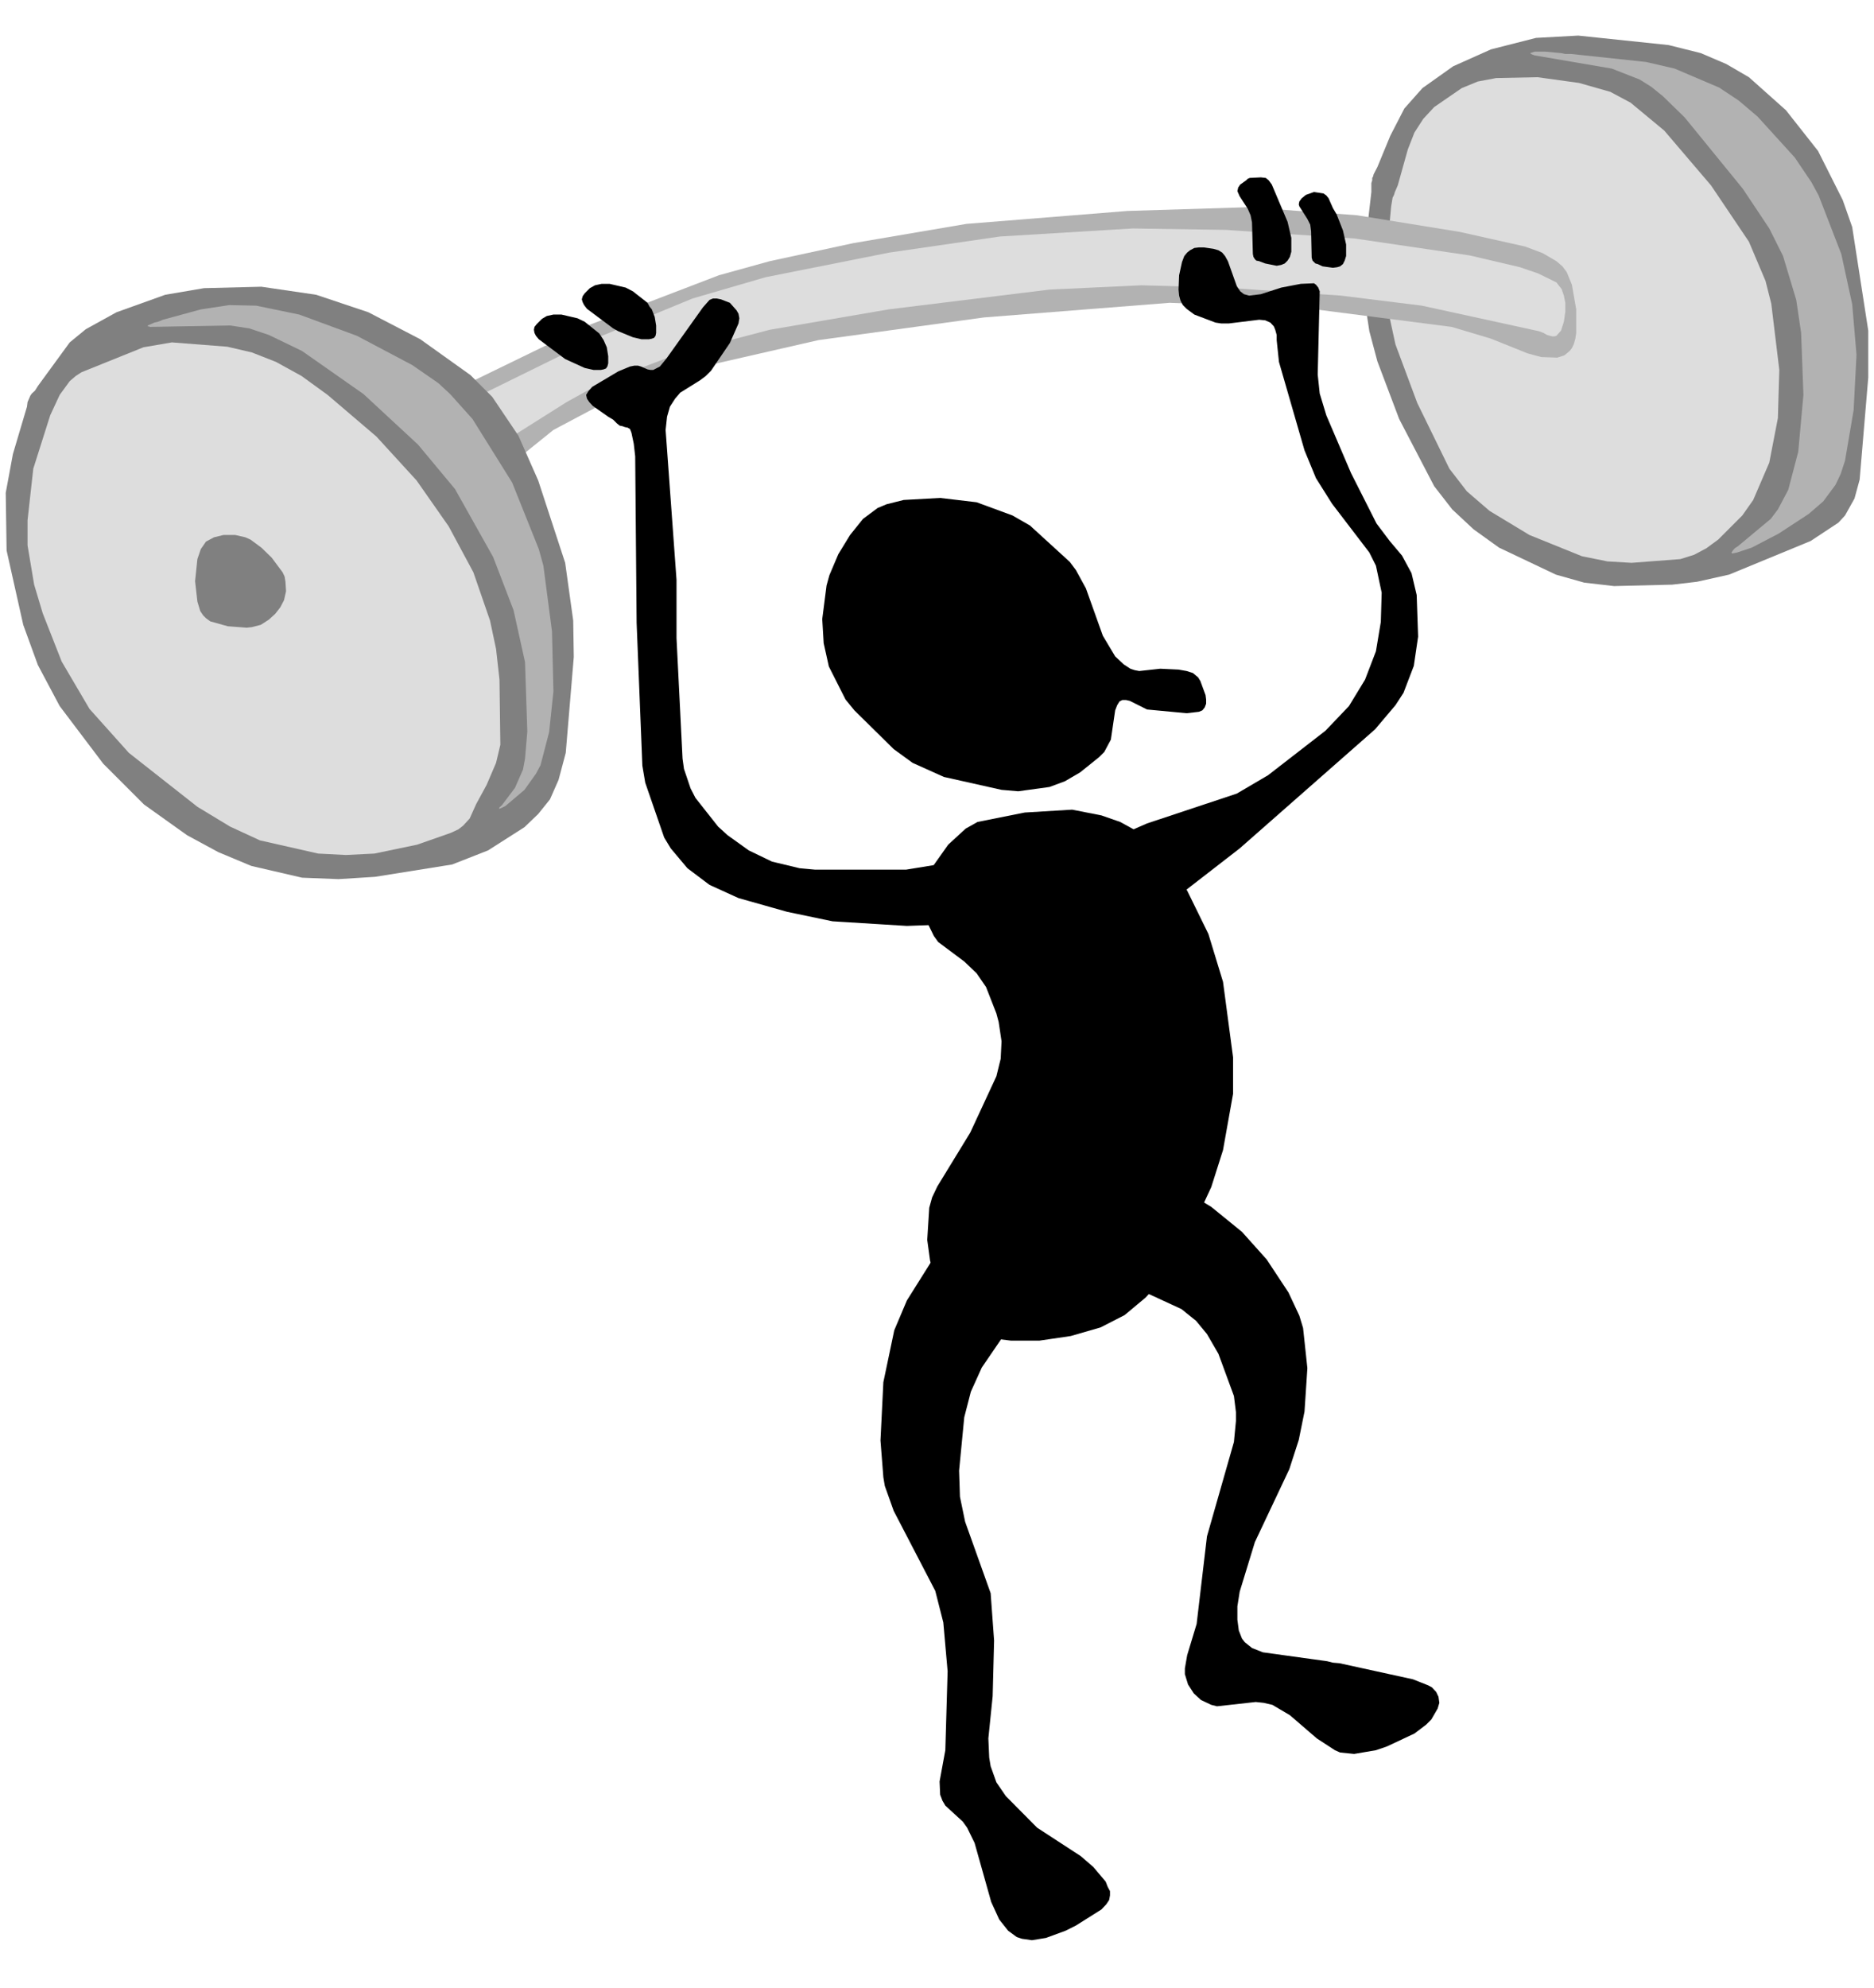 <svg xmlns="http://www.w3.org/2000/svg" width="435.467" height="461.8" fill-rule="evenodd" stroke-linecap="round" preserveAspectRatio="none" viewBox="0 0 6532 6927"><style>.brush1{fill:gray}.pen1{stroke:none}.brush2{fill:#b2b2b2}.brush3{fill:#ddd}.brush4{fill:#000}</style><path d="m6456 791-33-94-86-171-112-142-129-115-79-46-89-38-112-28-315-33-147 8-157 40-132 59-107 76-63 71-49 95-45 109-13 25-2 8-3 5v8l-3 10v31l-27 234-3 101 23 150 28 105 76 201 122 234 63 81 74 69 89 64 198 94 99 28 104 12 203-5 86-10 112-25 284-117 97-64 23-25 33-59 18-66 30-356v-163l-56-361z" class="pen1 brush1"/><path d="m6456 1060-38-175-79-204-25-46-58-86-130-143-66-56-68-45-155-66-99-23-262-28h-20l-15-3-54-5h-38l-15 5 2 3 13 5 269 46 97 38 40 25 41 33 76 74 203 249 92 138 48 96 46 153 17 115 8 216-18 198-35 133-36 68-25 33-114 95-11 7-7 8-3 5-2 2 2 3h3l15-3 51-17 94-49 104-68 51-44 43-58 18-38 15-46 30-176 10-193-15-176z" class="pen1 brush2"/><path d="m5684 358-71-38-109-31-145-20-144 3-64 12-56 23-96 66-38 41-31 48-23 59-35 125-10 23-3 10-5 10-5 30-23 247 5 82 33 152 76 204 112 229 61 79 79 68 139 84 183 74 89 18 84 5 170-13 48-15 43-23 41-30 84-84 38-54 56-130 30-155 5-168-28-231-20-79-58-137-132-196-163-191-117-97z" class="pen1 brush3"/><path d="m5479 992-18-44-15-20-21-18-48-28-61-23-228-51-358-58-379-28-421 13-561 45-394 67-292 63-177 49-470 180-424 206-107 61-30 23-10 5-5 16v10l-3 15v46l13 81 20 49 13 15 15 10 41 18 22 2h51l54-15 27-13 26-17 190-153 264-140 183-64 477-109 577-79 647-51 493 21 490 63 137 41 127 51 48 13 56 2 25-8 18-15 8-10 7-15 5-18 3-20v-82l-15-86z" class="pen1 brush2"/><path d="m5425 984-63-31-64-22-175-41-401-59-449-30-325-5-462 28-386 56-432 86-254 74-340 140-439 216-76 54-26 25-15 26-3 10v12l3 23 25 44 18 17 18 13 15 8 13 2h13l10-5 50-38 295-186 119-66 269-102 320-84 414-71 561-69 320-15 290 8 406 28 282 35 408 89 16 6 12 7 18 5h8l7-2 16-18 10-31 5-35v-31l-5-25-8-23-18-23z" class="pen1 brush3"/><path d="m1716 1383-76-76-175-125-181-94-182-61-191-28-200 5-135 23-170 61-107 59-56 46-111 152-10 16-11 10-5 7-10 23-2 16-49 165-25 135 3 201 58 259 51 140 76 143 152 201 142 142 150 107 109 59 115 48 177 41 127 5 127-8 269-43 125-49 127-81 48-46 41-51 30-68 25-94 28-334-2-127-28-201-94-287-69-156-91-135z" class="pen1 brush1"/><path d="m1647 1460-78-87-41-38-91-63-193-102-201-74-150-31-94-2-99 15-132 36-17 7-13 3-23 10v3h3l5 2 279-5 66 10 69 23 116 56 214 150 190 176 129 155 133 237 71 185 40 181 8 242-8 94-7 38-28 64-46 61-8 7-2 5 7-2 16-8 66-56 40-56 16-30 30-115 15-142-5-209-30-229-16-58-93-232-138-221z" class="pen1 brush2"/><path d="m1650 1994-86-160-112-160-140-153-170-145-91-66-89-49-84-33-86-20-193-15-99 17-216 87-20 13-21 18-35 48-33 71-59 186-20 180v87l23 137 30 100 66 168 97 165 137 153 239 188 114 69 104 48 203 46 97 5 99-5 149-31 117-41 26-12 17-13 23-25 23-51 36-66 33-77 15-63-3-227-12-107-21-99-58-168z" class="pen1 brush3"/><path d="m855 1872-35-8h-41l-33 8-28 15-18 26-12 35-8 77 8 71 10 33 10 15 10 10 15 11 61 17 66 5 18-2 31-8 28-18 22-20 18-23 13-25 7-31-2-33-3-18-7-15-38-51-36-35-38-28-18-8z" class="pen1 brush1"/><path d="m3008 1808-45 56-41 67-31 73-10 36-15 117 5 84 18 81 58 115 31 38 137 135 66 48 109 49 201 45 58 5 109-15 54-20 53-31 66-53 18-18 23-43 15-102 7-18 8-13 10-5h13l13 3 60 30 138 13 43-5 12-5 8-10 5-13v-15l-2-15-18-49-8-13-18-15-22-7-28-5-64-3-73 8-16-3-15-5-23-15-30-28-43-72-59-165-35-64-21-28-139-127-61-35-125-46-127-15-127 7-60 15-31 13-51 38zm897 1056-66-23-102-20-165 10-165 33-41 23-61 56-63 89-10 23-13 46 3 69 12 48 21 43 15 21 91 68 43 41 33 48 36 92 8 30 10 67-3 61-15 61-91 196-115 188-18 38-10 36-7 112 10 73 20 67 15 30 56 84 51 48 31 21 68 23 41 5h99l109-16 104-30 84-43 73-61 36-39 91-127 102-219 41-129 35-196v-127l-35-263-51-167-74-151-56-86-86-97-31-23-60-33z" class="pen1 brush4"/><path d="m4887 1936-43-51-46-61-89-176-86-201-23-76-7-66 7-290-5-13-8-10-7-5-46 2-68 13-71 23-41 5-18-5-13-10-12-18-31-87-10-18-10-12-13-8-17-5-34-5h-17l-16 2-15 8-10 8-10 12-8 21-10 46-2 50 2 21 5 18 8 15 13 13 27 20 74 28 20 3h26l106-13 21 2 18 8 12 13 5 12 5 18v18l8 76 89 308 40 97 56 89 130 170 23 46 20 94-3 102-17 102-38 99-56 92-82 86-200 155-109 64-313 104-71 31-17 10-31 23-38 46-18 46v43l3 18 7 17 13 18 41 33 53 21 53 2 56-18 59-38 213-165 472-415 71-84 28-43 36-94 15-102-5-145-18-76-33-61zm-2691-659-41 17-91 54-13 15-8 13 3 13 8 12 12 13 54 38 17 10 13 13 10 8 10 2 8 3 10 2 8 5 5 13 8 38 5 44 5 580 20 498 10 59 66 191 23 38 58 69 77 58 101 46 170 48 158 33 259 16 162-6 66-7 51-15 35-21 11-15 10-23 7-56-2-30-8-26-12-20-21-13-28-5-35 2-239 39h-317l-54-5-96-23-81-39-74-53-33-30-79-100-17-33-23-68-5-36-21-420v-203l-38-522 5-46 10-35 18-28 18-21 69-43 20-15 18-18 66-97 30-68 3-18-3-16-7-12-23-26-31-12-15-3h-13l-12 5-23 26-127 178-23 28-23 12h-10l-10-2-23-10-10-3h-13l-15 3zm2795 4602-13-7-53-21-256-56-23-2-20-5-224-31-38-15-25-20-10-13-11-28-5-38v-46l8-51 53-173 120-254 33-102 20-99 10-151-15-140-13-43-38-81-76-115-86-96-107-87-122-74-15-5-10-2-3 5-8 25-7 10-10 6-127 10-28 5-20 10-16 13-10 20-10 51 3 64 17 61 26 38 12 10 31 20 193 89 51 41 38 46 40 69 54 147 7 56v31l-7 73-94 329-36 305-33 109-8 46v20l11 36 20 31 25 23 36 17 20 5 135-15 28 3 30 7 61 36 94 81 63 41 18 8 49 5 76-13 38-13 96-45 41-31 18-18 22-38 6-20-3-21-8-17-15-16zM3364 4297l-26 10-28 20-61 64-88 140-44 104-38 181-10 203 10 128 5 30 31 87 145 279 28 110 15 170-8 275-20 109 2 46 8 21 10 17 61 56 15 21 26 53 58 206 28 61 31 39 30 22 18 6 35 5 49-8 68-25 36-18 89-56 17-18 10-15 3-16v-15l-8-15-7-18-43-51-44-38-152-99-109-110-33-48-20-56-5-30-3-67 15-147 5-194-12-165-89-249-18-87-3-91 18-186 23-89 38-84 125-183 20-59 2-25-2-46-15-38-23-31-15-15-69-51-25-13-28-7h-28zM2097 989l-23 5-18 10-18 18-7 10-3 11 3 10 5 10 10 13 91 68 18 10 51 21 30 7h26l10-2 8-3 5-7 2-10v-26l-5-30-10-26-8-10-7-13-51-40-25-13-56-13h-28zm-84 120-56-13h-28l-23 5-17 10-18 18-8 10-2 10 2 11 5 10 10 12 92 69 68 31 31 7h25l10-2 8-3 5-7 3-11v-25l-5-31-11-25-15-23-51-41-25-12zm2382-491-39 2-7 3-5 5-21 15-7 10-3 13 8 18 28 43 10 23 5 25 3 110 2 10 5 8 5 5 10 2 21 8 40 8 16-3 12-5 10-10 8-13 5-18v-48l-13-56-55-130-11-15-10-8-17-2zm264 129-13-22-15-34-8-10-10-7-33-5-28 10-15 12-8 11-2 10 2 7 28 44 10 20 3 23 2 92 3 10 10 10 8 2 17 8 36 5 15-2 10-3 10-8 6-12 5-16v-40l-11-49-22-56z" class="pen1 brush4"/></svg>
